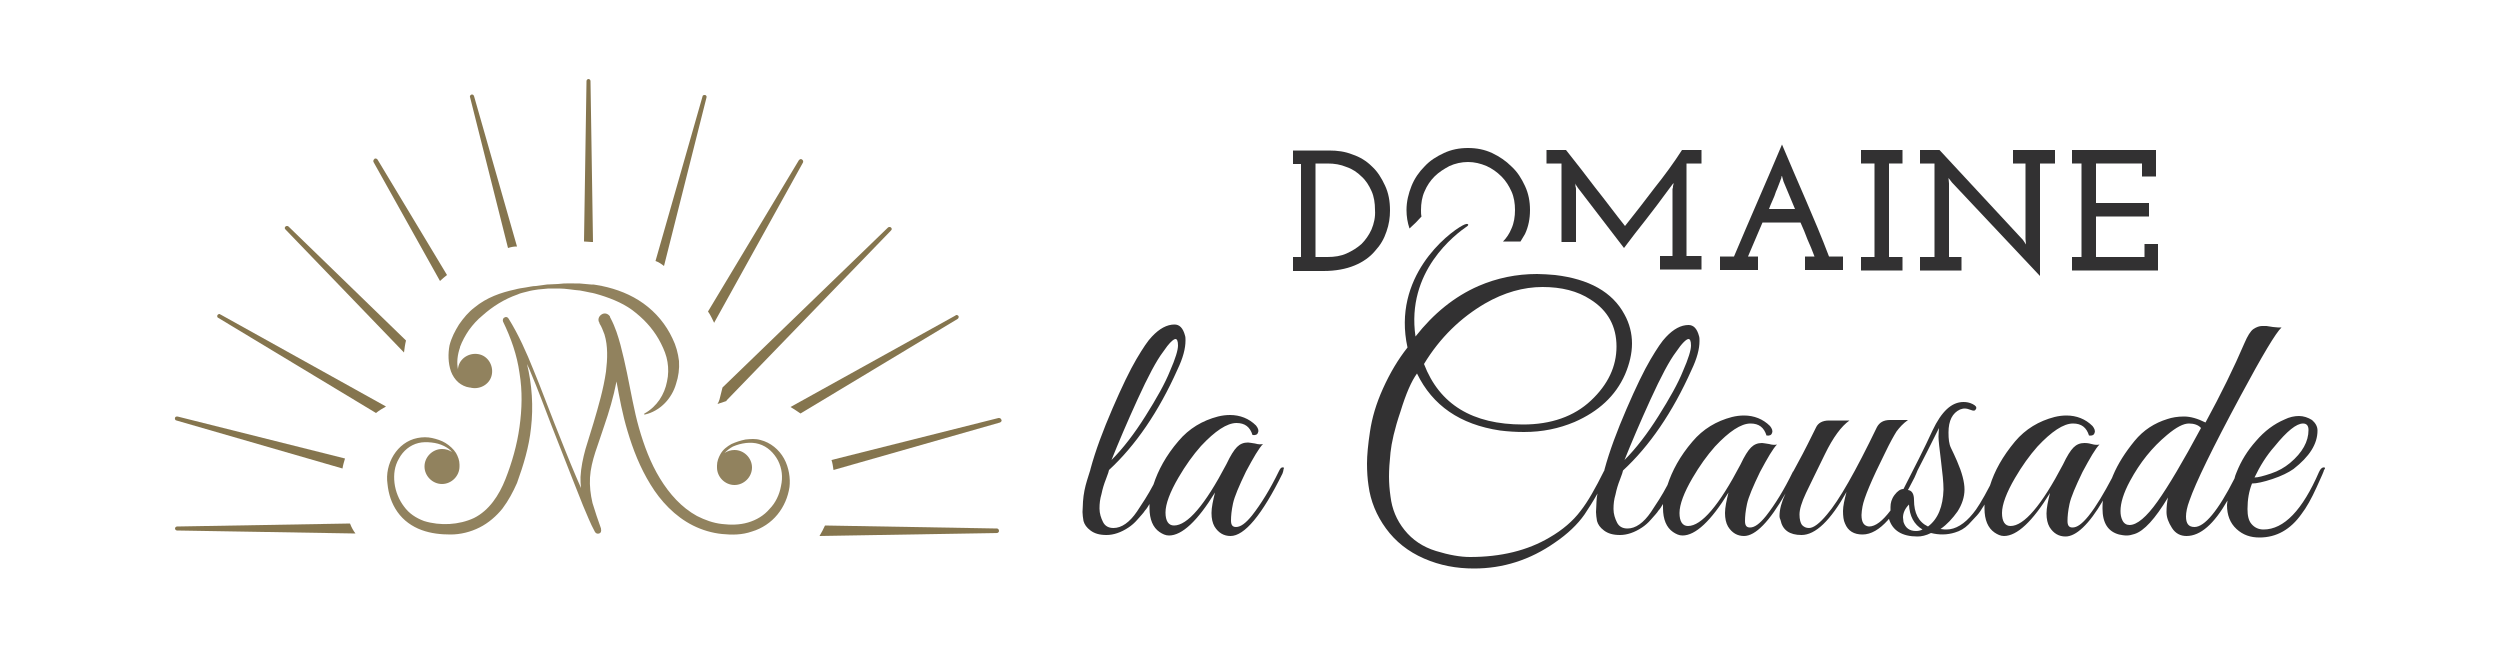<?xml version="1.0" encoding="utf-8"?>
<!-- Generator: Adobe Illustrator 25.0.1, SVG Export Plug-In . SVG Version: 6.00 Build 0)  -->
<svg version="1.1" id="Calque_1" xmlns="http://www.w3.org/2000/svg" xmlns:xlink="http://www.w3.org/1999/xlink" x="0px" y="0px"
	 viewBox="0 0 500 129.6" style="enable-background:new 0 0 500 129.6;" xml:space="preserve">
<style type="text/css">
	.st0{fill:#85754E;}
	.st1{fill:#91825E;}
	.st2{fill:#1A171B;}
	.st3{fill:#323132;}
</style>
<g>
	<g>
		<g>
			<path class="st0" d="M132.8,53.2l8.5-33.7c0.1-0.2-0.1-0.5-0.3-0.5c0,0-0.1,0-0.1,0c-0.2,0-0.4,0.1-0.4,0.3l-9.4,32.9
				C131.7,52.4,132.3,52.8,132.8,53.2z"/>
			<path class="st0" d="M118.3,48.4l0.3,0l-0.5-32.2c0-0.2-0.2-0.4-0.4-0.4c-0.2,0-0.4,0.2-0.4,0.4l-0.5,32.1
				C117.3,48.3,117.8,48.4,118.3,48.4z"/>
			<path class="st0" d="M142.8,64.5c0,0,0,0.1,0,0.1l17.8-32.1c0.1-0.2,0-0.5-0.2-0.6c-0.1,0-0.1-0.1-0.2-0.1
				c-0.1,0-0.3,0.1-0.4,0.2l-18.2,30.3C142.1,63,142.4,63.7,142.8,64.5z"/>
			<path class="st0" d="M103.2,49.3l0.2,0l-8.6-30.1c-0.1-0.2-0.2-0.3-0.4-0.3c0,0-0.1,0-0.1,0c-0.2,0.1-0.4,0.3-0.3,0.5l7.6,30.2
				C102.2,49.4,102.8,49.3,103.2,49.3z"/>
			<path class="st0" d="M143.9,79.9c-0.1,0.3-0.2,0.6-0.4,0.9c0.6-0.2,1.2-0.4,1.8-0.6c0,0,0,0,0-0.1l32.9-34c0.2-0.2,0.2-0.4,0-0.6
				c-0.1-0.1-0.2-0.1-0.3-0.1c-0.1,0-0.2,0-0.3,0.1l-33.1,32C144.3,78.3,144.1,79.1,143.9,79.9z"/>
			<path class="st0" d="M160.1,82.7l31.4-18.9c0.2-0.1,0.3-0.4,0.2-0.6c-0.1-0.1-0.2-0.2-0.4-0.2c-0.1,0-0.1,0-0.2,0.1l-33,18.3
				C158.8,81.8,159.5,82.3,160.1,82.7z"/>
			<path class="st0" d="M199.8,83.6c0,0-0.1,0-0.1,0L166.3,92c0.2,0.6,0.3,1.3,0.4,2l33.3-9.5c0.2-0.1,0.4-0.3,0.3-0.5
				C200.2,83.7,200,83.6,199.8,83.6z"/>
			<path class="st0" d="M70,104.7l-34.6,0.6c-0.2,0-0.4,0.2-0.4,0.4c0,0.2,0.2,0.4,0.4,0.4l35.7,0.6C70.7,106.2,70.3,105.5,70,104.7
				z"/>
			<path class="st0" d="M68.5,93.7c0.1-0.7,0.3-1.3,0.5-2l-33.5-8.4c0,0-0.1,0-0.1,0c-0.2,0-0.4,0.1-0.4,0.3
				c-0.1,0.2,0.1,0.5,0.3,0.5L68.5,93.7z"/>
			<path class="st0" d="M199.4,105.7l-34.4-0.6c-0.3,0.7-0.7,1.4-1.1,2.1l35.5-0.6c0.2,0,0.4-0.2,0.4-0.4
				C199.8,105.9,199.6,105.7,199.4,105.7z"/>
			<path class="st0" d="M75.2,82.6c0.6-0.5,1.3-0.9,2-1.3L44.1,62.9c-0.1,0-0.1-0.1-0.2-0.1c-0.2,0-0.3,0.1-0.4,0.2
				c-0.1,0.2-0.1,0.5,0.2,0.6L75.2,82.6z"/>
			<path class="st0" d="M88,56.2c0.4-0.4,0.9-0.8,1.4-1.2L75.5,31.9c-0.1-0.1-0.2-0.2-0.4-0.2c-0.1,0-0.2,0-0.2,0.1
				c-0.2,0.1-0.3,0.4-0.2,0.6L88,56.2z"/>
			<path class="st0" d="M80.8,70.5c0.1-0.8,0.2-1.6,0.4-2.4L57.7,45.3c-0.1-0.1-0.2-0.1-0.3-0.1c-0.1,0-0.2,0-0.3,0.1
				c-0.2,0.2-0.2,0.4,0,0.6L80.8,70.5z"/>
		</g>
		<g>
			<path class="st1" d="M156.8,91.7c-1-1.8-2.7-3.2-4.7-3.7c-1-0.3-2-0.2-3-0.1c-1,0.2-1.9,0.5-2.8,0.9c-0.9,0.5-1.7,1.1-2.2,2
				c-0.4,0.7-0.7,1.5-0.7,2.3c0,0.1,0,0.3,0,0.4c0,1.9,1.6,3.5,3.5,3.5c1.9,0,3.5-1.6,3.5-3.5c0-1.9-1.6-3.5-3.5-3.5
				c-0.7,0-1.4,0.2-2,0.6c0.5-0.5,1.1-1,1.7-1.3c1.6-0.7,3.6-1,5.2-0.5c1.7,0.5,3,1.8,3.8,3.3c0.8,1.6,1,3.3,0.6,5.1
				c-0.3,1.7-1.1,3.4-2.3,4.6c-1.1,1.3-2.6,2.2-4.3,2.7c-1.7,0.5-3.5,0.5-5.2,0.3c-1.8-0.2-3.4-0.8-5-1.6c-3.1-1.7-5.5-4.4-7.4-7.5
				c-1.9-3.1-3.2-6.6-4.2-10.1c-1-3.5-1.6-7.2-2.4-11c-0.4-1.9-0.8-3.7-1.3-5.6c-0.5-1.8-1-3.5-2-5.4c-0.1-0.1-0.1-0.2-0.1-0.3l0,0
				c0,0,0,0,0,0l0,0c-0.4-0.6-1.1-0.8-1.7-0.4c-0.6,0.4-0.8,1.1-0.4,1.7l0,0c0,0,0,0.1,0,0.1c0.4,0.6,0.7,1.4,1,2.2
				c0.7,2.3,0.6,4.9,0.3,7.4c-0.5,3.5-1.5,6.9-2.5,10.3l-1.6,5.2c-0.5,1.8-0.9,3.7-1,5.6c0,0.7,0,1.4,0.1,2.2l-1-2.3
				c-1.5-3.5-2.9-7.1-4.3-10.6c-1.4-3.5-2.7-7.1-4.2-10.7c-1.4-3.5-3-7.1-5-10.3c0,0,0,0,0,0l0,0c0,0,0,0,0,0
				c-0.2-0.3-0.5-0.4-0.8-0.2c-0.3,0.1-0.4,0.5-0.3,0.8l0,0c1.6,3.3,2.8,6.7,3.3,10.3c0.6,3.6,0.5,7.2,0,10.8
				c-0.5,3.6-1.5,7.1-2.8,10.4c-1.3,3.3-3.3,6.3-6.3,7.8c-1.5,0.7-3.2,1.1-4.9,1.2c-1.7,0.1-3.5-0.1-5.1-0.6c-1.6-0.6-3-1.5-4-2.9
				c-1-1.3-1.7-3-1.9-4.7c-0.2-1.7,0-3.4,0.9-4.9c0.8-1.5,2.2-2.7,3.9-3.1c0.8-0.2,1.7-0.2,2.6-0.1c0.9,0.1,1.7,0.3,2.5,0.7
				c0.6,0.3,1.2,0.7,1.6,1.2c-0.6-0.4-1.2-0.6-2-0.6c-1.9,0-3.5,1.6-3.5,3.5c0,1.9,1.6,3.5,3.5,3.5c1.9,0,3.5-1.6,3.5-3.5
				c0-0.1,0-0.2,0-0.4c0-0.8-0.3-1.6-0.7-2.3c-0.5-0.8-1.3-1.5-2.1-2c-0.8-0.5-1.8-0.8-2.7-1c-0.9-0.2-1.9-0.2-2.9,0
				c-4.1,0.8-6.6,5.2-6,9.2c0.2,2,0.8,3.9,2,5.6c1.2,1.7,2.9,2.9,4.8,3.6c1.9,0.7,3.9,0.9,5.8,0.9c2,0,4-0.5,5.8-1.4
				c1.8-0.9,3.4-2.3,4.6-3.8c1.2-1.6,2.1-3.3,2.9-5.1c1.3-3.6,2.4-7.2,2.8-11c0.5-4.3,0.2-8.7-0.8-12.8c0.2,0.5,0.5,1,0.7,1.6
				c1.5,3.5,2.8,7.1,4.2,10.7l4.2,10.7l2.1,5.3c0.8,1.8,1.4,3.5,2.4,5.3c0.2,0.3,0.5,0.4,0.8,0.3c0.4-0.1,0.5-0.5,0.4-0.9l0-0.1
				c-0.6-1.7-1.2-3.4-1.7-5.1c-0.4-1.7-0.6-3.4-0.5-5.1c0.2-3.4,1.7-6.7,2.8-10.2c1-2.9,1.9-5.9,2.5-9c0.6,3.3,1.2,6.6,2.2,9.9
				c1.1,3.7,2.5,7.3,4.6,10.7c2,3.3,4.9,6.4,8.5,8.2c1.8,0.9,3.8,1.5,5.8,1.7c2,0.2,4,0.2,6-0.5c2-0.6,3.8-1.8,5.1-3.4
				c1.3-1.6,2.1-3.5,2.4-5.5C158.1,95.7,157.8,93.5,156.8,91.7z"/>
			<path class="st2" d="M90,69.1C90,69,90,69,90,69.1C90,69,90,69,90,69.1L90,69.1z"/>
			<path class="st1" d="M90.2,74.3c0.3,0.8,0.8,1.6,1.5,2.2c0.6,0.5,1.4,0.9,2.2,1c0,0,0,0,0.1,0c1.8,0.5,3.8-0.5,4.3-2.3
				c0.5-1.8-0.5-3.8-2.3-4.3s-3.8,0.5-4.3,2.3c-0.1,0.3-0.1,0.5-0.1,0.8c0,0,0-0.1,0-0.1c-0.3-1.4-0.1-3,0.4-4.4l0-0.1
				c0.4-1.1,1.1-2.4,1.8-3.4c0.8-1.1,1.7-2.1,2.7-2.9c2-1.8,4.4-3.3,7-4.2c0.6-0.3,1.3-0.4,2-0.6c0.7-0.2,1.4-0.3,2.1-0.4l2.1-0.2
				l2.1,0c1.4,0,2.8,0.3,4.2,0.4c0.7,0.1,1.4,0.3,2,0.4c0.7,0.1,1.3,0.3,2,0.5c2.6,0.8,5.2,1.9,7.2,3.6c2.1,1.7,3.8,3.7,5,6.1
				c0.6,1.2,1.1,2.4,1.3,3.7c0.2,1.2,0.2,2.6-0.1,3.9c-0.5,2.6-2,5-4.5,6.4c0,0-0.1,0.1-0.1,0.1c0,0.1,0.1,0.1,0.2,0.1
				c1.4-0.3,2.8-1.1,3.9-2.2c1.1-1.1,1.9-2.5,2.3-3.9c0.5-1.5,0.7-3,0.6-4.6c-0.2-1.6-0.6-3.1-1.3-4.5c-1.3-2.8-3.3-5.2-5.8-7
				c-2.5-1.8-5.4-2.9-8.3-3.5l-1.1-0.2c-0.4-0.1-0.7-0.1-1.1-0.1c-0.7-0.1-1.5-0.1-2.2-0.2c-1.5,0-2.9-0.1-4.4,0.1l-2.2,0.1
				l-2.2,0.3c-0.7,0-1.4,0.2-2.1,0.3c-0.7,0.1-1.4,0.2-2.1,0.4c-2.8,0.6-5.7,1.6-8.1,3.6c-1.2,0.9-2.2,2.1-3.1,3.4
				c-0.8,1.3-1.5,2.6-1.9,4.2C89.6,70.7,89.6,72.6,90.2,74.3z"/>
		</g>
	</g>
	<g>
		<g>
			<path class="st3" d="M330.9,37.6c-1.9,2.5-3.9,5.1-5.9,7.6c-2-2.5-3.9-5.1-5.9-7.6c-1.9-2.5-3.9-5.1-5.9-7.6h-3.9v2.7h3v15.7h2.9
				V37.9c0-0.2,0-0.4-0.1-0.6c0-0.2,0-0.4-0.1-0.6l0.6,0.9l9.2,12c1.4-1.9,2.9-3.8,4.4-5.7c1.5-1.9,2.9-3.8,4.3-5.7
				c0.2-0.3,0.4-0.5,0.6-0.8c0.2-0.3,0.4-0.5,0.6-0.8c0,0.2,0,0.4-0.1,0.6c0,0.2,0,0.4-0.1,0.6v13.4h-2.5v2.7h8.3v-2.7h-3V32.7h3V30
				h-3.9C334.8,32.5,332.9,35.1,330.9,37.6z"/>
			<path class="st3" d="M274.4,33.3c-1.1-1.1-2.4-1.9-3.9-2.4c-1.5-0.6-3-0.8-4.7-0.8h-7.2v2.7h1.6v18.6h-1.6v2.8h6.1
				c2.4,0,4.5-0.4,6.2-1.1c1.7-0.7,3.1-1.7,4.1-2.9c1.1-1.2,1.8-2.4,2.3-3.9c0.5-1.4,0.7-2.8,0.7-4.2c0-1.9-0.3-3.5-1-5
				C276.3,35.6,275.5,34.3,274.4,33.3z M274.3,45.9c-0.5,1.1-1.2,2.1-2,2.9c-0.9,0.8-1.9,1.4-3,1.9s-2.4,0.7-3.8,0.7h-2.4V32.7h2.4
				c1.4,0,2.6,0.2,3.8,0.7c1.2,0.4,2.2,1.1,3,1.9c0.9,0.8,1.5,1.8,2,2.9c0.5,1.1,0.7,2.4,0.7,3.8C275.1,43.4,274.8,44.7,274.3,45.9z
				"/>
			<polygon class="st3" points="402.6,32.7 405.1,32.7 405.1,47.8 405.2,48.9 404.6,48 387.9,30 384,30 384,32.7 386.9,32.7 
				386.9,51.4 384,51.4 384,54.1 392.3,54.1 392.3,51.4 389.8,51.4 389.8,36.7 389.7,35.6 390.4,36.5 408,55.2 408,32.7 411,32.7 
				411,30 402.6,30 			"/>
			<polygon class="st3" points="372.2,32.7 374.9,32.7 374.9,51.4 372.2,51.4 372.2,54.1 380.5,54.1 380.5,51.4 377.8,51.4 
				377.8,32.7 380.5,32.7 380.5,30 372.2,30 			"/>
			<path class="st3" d="M361.2,40.1c-1.6-3.7-3.2-7.4-4.8-11.2c-1.6,3.8-3.2,7.5-4.8,11.2c-1.6,3.7-3.2,7.4-4.8,11.2h-2.8v2.7h7.6
				v-2.7h-2l2.9-6.8h7.6c0.5,1.1,1,2.3,1.4,3.4c0.5,1.1,1,2.3,1.4,3.4h-1.9v2.7h7.6v-2.7h-2.8C364.4,47.6,362.8,43.8,361.2,40.1z
				 M353.8,41.8c0.2-0.5,0.4-1.1,0.7-1.7c0.3-0.6,0.5-1.2,0.7-1.8c0.3-0.6,0.5-1.3,0.8-2c0.1-0.2,0.1-0.4,0.2-0.5
				c0-0.1,0.1-0.3,0.1-0.4c0-0.1,0-0.2,0.1-0.2l0.3,1.1l2.3,5.5H353.8z"/>
			<polygon class="st3" points="428.9,48.8 428.9,51.4 419.2,51.4 419.2,43.3 429.8,43.3 429.8,40.6 419.2,40.6 419.2,32.7 
				428.4,32.7 428.4,35.3 431.2,35.3 431.2,30 414.4,30 414.4,32.7 416.3,32.7 416.3,51.4 414.4,51.4 414.4,54.1 431.6,54.1 
				431.6,48.8 			"/>
			<path class="st3" d="M284.3,43.3c-0.1-0.4-0.1-0.8-0.1-1.3c0-1.3,0.2-2.6,0.7-3.7c0.5-1.2,1.2-2.2,2-3c0.9-0.9,1.9-1.5,3-2.1
				c1.1-0.5,2.4-0.8,3.7-0.8c1.3,0,2.5,0.3,3.7,0.8c1.1,0.5,2.1,1.2,3,2.1c0.9,0.9,1.5,1.9,2,3s0.7,2.4,0.7,3.7
				c0,1.3-0.2,2.6-0.7,3.7c-0.4,1-1,1.9-1.7,2.6h3.5c0.3-0.5,0.6-1,0.9-1.5c0.7-1.5,1-3.1,1-4.8c0-1.7-0.3-3.3-1-4.8
				s-1.5-2.8-2.7-3.9c-1.1-1.1-2.4-2-3.9-2.7c-1.5-0.7-3.1-1-4.8-1c-1.7,0-3.3,0.3-4.8,1c-1.5,0.7-2.8,1.5-3.9,2.7
				c-1.1,1.1-2,2.4-2.6,3.9c-0.6,1.5-1,3.1-1,4.8c0,1.3,0.2,2.5,0.6,3.7C282.8,44.9,283.6,44.1,284.3,43.3z"/>
		</g>
		<g>
			<path class="st3" d="M256.4,93.5c-0.2,0-0.4,0.3-0.6,0.7c-1.8,3.7-3.6,6.6-5.4,8.9c-1.3,1.6-2.3,2.3-3.2,2.3c-0.7,0-1-0.4-1-1.3
				c0-0.9,0.1-2,0.4-3.4c0.3-1.4,1.2-3.5,2.6-6.4c1.5-2.8,2.6-4.7,3.4-5.5c-0.4,0.1-0.9,0.1-1.6-0.1c-0.7-0.1-1.2-0.2-1.4-0.2
				c-0.9,0-1.6,0.3-2.2,0.9c-0.6,0.6-1.3,1.7-2.1,3.4c-4.3,8.2-7.8,12.3-10.5,12.3c-1.1,0-1.7-0.9-1.7-2.6s0.9-4.1,2.6-7
				c1.4-2.4,2.9-4.5,4.5-6.3c2.8-3,5.2-4.6,7.1-4.6c1.7,0,2.7,0.8,3.2,2.4c0.6,0.1,1-0.1,1.1-0.5c0.2-0.4,0-0.9-0.4-1.4
				c-1.4-1.4-3.2-2.1-5.2-2.1c-0.8,0-1.6,0.1-2.4,0.3c-3.1,0.8-5.8,2.4-7.9,4.9c-2.5,2.9-4.1,5.9-5,8.7c-1.1,2.1-2.3,3.9-3.3,5.4
				c-1.5,2.2-3.1,3.3-4.7,3.3c-1,0-1.7-0.4-2.1-1.2c-0.4-0.8-0.7-1.7-0.7-2.7c0-1,0.1-1.9,0.4-2.9c0.2-1,0.5-2,0.9-3
				c0.4-1,0.6-1.7,0.6-1.8c5.3-4.9,9.9-11.6,13.7-20.1c1.1-2.3,1.6-4.2,1.6-5.8c0-0.4,0-0.7-0.1-1c-0.4-1.5-1.1-2.2-2.1-2.2
				c-1.5,0-3,0.8-4.5,2.4c-0.8,0.8-1.8,2.3-3.1,4.5c-1.3,2.2-2.9,5.5-4.8,9.9c-1.9,4.4-3.4,8.4-4.4,12.1c0,0.2-0.3,0.9-0.7,2.3
				c-0.4,1.3-0.7,2.7-0.8,4.2c0,0.8-0.1,1.5-0.1,2.1c0,0.5,0.1,1.2,0.2,1.8c0.2,0.7,0.6,1.3,1.4,1.9c0.8,0.6,1.8,0.9,3.2,0.9
				c1.4,0,2.9-0.5,4.4-1.5c0.6-0.4,1.2-0.9,1.8-1.6c0.6-0.7,1.2-1.3,1.5-1.8c0.3-0.3,0.6-0.8,0.9-1.3c0,0.3,0,0.5,0,0.8
				c0,2.3,0.7,3.9,2,4.8c0.6,0.4,1.2,0.7,1.9,0.7c2.6,0,5.7-2.9,9.2-8.6c-0.4,1.6-0.7,3-0.7,4.1c0,1.1,0.2,2,0.6,2.7
				c0.8,1.3,1.9,1.9,3.2,1.9c2.8,0,6.3-4.2,10.4-12.5c0.1-0.3,0.2-0.6,0.2-0.8C256.9,93.5,256.7,93.4,256.4,93.5z M227.5,79.9
				c2.1-4.6,3.8-7.8,5.1-9.5c1.2-1.8,2.1-2.6,2.5-2.6c0.3,0,0.5,0.4,0.5,1.3c0,0.9-0.5,2.6-1.6,5.1c-1,2.5-2.7,5.5-4.9,9
				c-2.2,3.5-4.5,6.5-6.8,8.8C223.7,88.5,225.4,84.5,227.5,79.9z"/>
			<path class="st3" d="M464.9,93.5c-0.4-0.1-0.8,0.2-1.1,0.9c-3.3,7.6-7,11.5-11.1,11.5c-1,0-1.8-0.4-2.4-1.1
				c-0.6-0.7-0.8-1.7-0.8-3c0-1.9,0.3-3.6,0.9-5.1c0.9,0,2.3-0.3,4.1-0.9c1.8-0.6,3.2-1.3,4.2-2c3.2-2.5,4.8-5,4.8-7.7
				c0-0.8-0.4-1.5-1.1-2.1c-0.8-0.5-1.7-0.8-2.6-0.8s-1.9,0.2-2.9,0.7c-2.1,0.9-4,2.3-5.7,4.3c-1.7,1.9-3,4-3.9,6.3
				c-0.2,0.4-0.3,0.8-0.4,1.2c-3.3,6.5-6,9.7-8,9.7c-1.2,0-1.7-0.7-1.7-2.1c0-0.8,0.2-1.9,0.7-3.2c1.2-3.5,4.6-10.5,10.2-20.9
				c4.4-8.2,7.1-12.7,8.2-13.7c-0.4,0-1,0-1.7-0.1c-0.7-0.1-1.2-0.2-1.3-0.2s-0.4,0-0.9,0c-0.5,0-1.1,0.2-1.7,0.6
				c-0.6,0.4-1.2,1.4-1.8,2.8c-2.1,4.9-4.7,10.2-7.8,15.9c-1.6-0.8-3-1.2-4.3-1.2c-1.3,0-2.4,0.2-3.3,0.5c-2.6,0.8-4.8,2.2-6.6,4.4
				c-1.8,2.2-3.3,4.5-4.3,6.9c-0.1,0.2-0.1,0.3-0.2,0.5c-1.6,3-3.1,5.6-4.7,7.6c-1.3,1.6-2.3,2.3-3.2,2.3c-0.7,0-1-0.4-1-1.3
				c0-0.9,0.1-2,0.4-3.4c0.3-1.4,1.2-3.5,2.6-6.4c1.5-2.8,2.6-4.7,3.4-5.5c-0.4,0.1-0.9,0.1-1.6-0.1s-1.2-0.2-1.4-0.2
				c-0.9,0-1.6,0.3-2.2,0.9c-0.6,0.6-1.3,1.7-2.1,3.4c-4.3,8.2-7.8,12.3-10.5,12.3c-1.1,0-1.7-0.9-1.7-2.6s0.9-4.1,2.6-7
				c1.4-2.4,2.9-4.5,4.5-6.3c2.8-3,5.2-4.6,7.1-4.6c1.7,0,2.7,0.8,3.2,2.4c0.6,0.1,1-0.1,1.1-0.5c0.2-0.4,0-0.9-0.4-1.4
				c-1.4-1.4-3.2-2.1-5.2-2.1c-0.8,0-1.6,0.1-2.4,0.3c-3.1,0.8-5.8,2.4-7.9,4.9c-2.5,3-4.1,5.9-5,8.8c-1.5,2.9-2.7,4.8-3.4,5.6
				c-1.7,2.1-3.5,3.2-5.3,3.2c-0.2,0-0.6,0-1.2-0.1c1.3-0.9,2.4-2.1,3.4-3.5c0.9-1.4,1.4-2.9,1.4-4.4c0-1.5-0.5-3.4-1.5-5.7
				c-0.4-0.9-0.8-1.8-1.2-2.6c-0.4-0.8-0.5-1.8-0.5-3.1c0-2.4,0.8-3.9,2.3-4.6c0.3-0.1,0.6-0.2,0.9-0.2c0.4,0,0.8,0.1,1.3,0.3
				s0.8,0.2,1-0.2c0.2-0.4-0.1-0.7-0.7-1c-0.6-0.3-1.2-0.4-1.8-0.4c-2.4,0-4.4,1.9-6.2,5.7c-1.6,3.5-3.6,7.4-5.8,11.7
				c-0.6,0-1.2,0.4-1.8,1.2c-0.6,0.8-0.8,1.6-0.8,2.4c0,0.2,0,0.4,0,0.7c-1.6,2.1-3,3.2-4.3,3.2c-1-0.1-1.5-0.8-1.5-2.3
				c0-0.5,0.1-1.1,0.2-1.7c0.3-1.7,1.8-5.3,4.5-10.7c1-2.1,1.8-3.5,2.3-4.3c0.6-0.8,1.3-1.6,2.3-2.3h-3.6c-1.3,0-2.1,0.5-2.6,1.4
				c-4.3,8.9-7.6,14.7-10,17.5c-1.5,1.8-2.7,2.7-3.6,2.7c-0.6,0-1-0.2-1.4-0.6c-0.3-0.4-0.5-1.1-0.5-2.1c0-1,0.4-2.4,1.3-4.3
				c0.9-1.9,2.2-4.5,3.8-7.8c1.6-3.3,3.3-5.6,4.9-6.7h-4.1c-1.3,0-2.2,0.5-2.6,1.4c-1,2-2.2,4.5-3.8,7.4l-0.7,1.3
				c0,0.1-0.1,0.1-0.1,0.1c-1.8,3.7-3.6,6.6-5.4,8.9c-1.3,1.6-2.3,2.3-3.2,2.3c-0.7,0-1-0.4-1-1.3c0-0.9,0.1-2,0.4-3.4
				c0.3-1.4,1.2-3.5,2.6-6.4c1.5-2.8,2.6-4.7,3.4-5.5c-0.4,0.1-0.9,0.1-1.6-0.1c-0.7-0.1-1.2-0.2-1.4-0.2c-0.9,0-1.6,0.3-2.2,0.9
				c-0.6,0.6-1.3,1.7-2.1,3.4c-4.3,8.2-7.8,12.3-10.5,12.3c-1.1,0-1.7-0.9-1.7-2.6s0.9-4.1,2.6-7c1.4-2.4,2.9-4.5,4.5-6.3
				c2.8-3,5.2-4.6,7.1-4.6c1.7,0,2.7,0.8,3.2,2.4c0.6,0.1,1-0.1,1.1-0.5c0.2-0.4,0-0.9-0.4-1.4c-1.4-1.4-3.2-2.1-5.2-2.1
				c-0.8,0-1.6,0.1-2.4,0.3c-3.1,0.8-5.8,2.4-7.9,4.9c-2.5,2.9-4.1,5.9-5,8.7c-1.1,2.1-2.3,3.9-3.3,5.4c-1.5,2.2-3.1,3.3-4.7,3.3
				c-1,0-1.7-0.4-2.1-1.2c-0.4-0.8-0.7-1.7-0.7-2.7c0-1,0.1-1.9,0.4-2.9c0.2-1,0.5-2,0.9-3c0.4-1,0.6-1.7,0.6-1.8
				c5.3-4.9,9.9-11.6,13.7-20.1c1.1-2.3,1.6-4.2,1.6-5.8c0-0.4,0-0.7-0.1-1c-0.4-1.5-1.1-2.2-2.1-2.2c-1.5,0-3,0.8-4.5,2.4
				c-0.8,0.8-1.8,2.3-3.1,4.5c-1.3,2.2-2.9,5.5-4.8,9.9c-1.9,4.4-3.4,8.4-4.4,12.1c0,0.1,0,0.2-0.1,0.3c-1.7,3.4-3.2,6.1-4.7,8
				c-1.5,2-3.6,3.8-6.2,5.3c-4.4,2.6-9.7,3.9-15.9,3.9c-1.9,0-4.2-0.4-6.8-1.2c-2.6-0.8-4.7-2.2-6.3-4.2c-1.6-2-2.5-4.2-2.8-6.7
				c-0.2-1.4-0.3-2.7-0.3-4c0-1.3,0.1-2.9,0.3-4.8c0.2-1.9,0.8-4.7,2-8.2c1.1-3.6,2.2-6.1,3.3-7.6c3.1,6.4,8.6,10.2,16.6,11.4
				c1.6,0.2,3.2,0.3,4.8,0.3c3.7,0,7-0.7,10.1-2c4.8-2.1,8.2-5.2,10.1-9.5c0.9-2.1,1.4-4.2,1.4-6.2s-0.5-4-1.5-5.8
				c-2.4-4.5-7.1-7.1-13.9-7.9c-1.2-0.1-2.5-0.2-3.6-0.2c-4.1,0-8,0.8-11.7,2.4c-4.8,2.1-9,5.5-12.6,10.1
				c-1.9-13,7.9-20.4,10.4-22.1c0.2-0.2,0.2-0.3,0-0.4c-0.3-0.1-1,0.3-1,0.3c-3,1.6-14.1,10.3-11,24.4c-1.9,2.4-3.5,5.1-4.9,8.2
				c-1.4,3.1-2.2,5.9-2.6,8.6c-0.4,2.6-0.6,4.8-0.6,6.4c0,1.6,0.1,3.1,0.3,4.4c0.4,3.1,1.6,6,3.5,8.6c1.9,2.6,4.4,4.6,7.6,6
				c3.2,1.4,6.5,2,10,2c5.8,0,11.2-1.7,16.2-5.2c2.5-1.7,4.5-3.6,5.9-5.6c0.8-1.2,1.7-2.6,2.6-4.2c-0.1,0.5-0.2,1.1-0.2,1.6
				c0,0.8-0.1,1.5-0.1,2.1c0,0.5,0.1,1.2,0.2,1.8c0.2,0.7,0.6,1.3,1.4,1.9c0.8,0.6,1.8,0.9,3.2,0.9c1.4,0,2.9-0.5,4.4-1.5
				c0.6-0.4,1.2-0.9,1.8-1.6c0.6-0.7,1.2-1.3,1.5-1.8c0.3-0.3,0.6-0.8,0.9-1.3c0,0.3,0,0.5,0,0.8c0,2.3,0.7,3.9,2,4.8
				c0.6,0.4,1.2,0.7,1.9,0.7c2.6,0,5.7-2.9,9.2-8.6c-0.4,1.6-0.7,3-0.7,4.1c0,1.1,0.2,2,0.6,2.7c0.8,1.3,1.9,1.9,3.2,1.9
				c2.3,0,5.1-2.9,8.3-8.5c-0.8,1.7-1.2,3.2-1.2,4.5c0,0.3,0.1,0.6,0.2,0.8c0.4,2,1.8,3,4.2,3c2.8,0,5.8-2.9,9-8.6
				c-0.4,1.5-0.7,2.8-0.7,3.8c0,1,0.1,1.9,0.4,2.5c0.6,1.5,1.8,2.2,3.5,2.2s3.4-1,5.1-2.9c0.1-0.1,0.1-0.2,0.2-0.2
				c0.7,2.3,2.6,3.5,5.7,3.5c0.8,0,1.7-0.2,2.7-0.7c1.6,0.4,3.2,0.4,4.8-0.1c1-0.3,1.9-0.8,2.7-1.6l1.4-1.5c0.4-0.4,0.9-1,1.3-1.7
				c0.2-0.3,0.4-0.6,0.5-0.8c0,0.3,0,0.5,0,0.8c0,2.3,0.7,3.9,2,4.8c0.6,0.4,1.2,0.7,1.9,0.7c2.6,0,5.7-2.9,9.2-8.6
				c-0.4,1.6-0.7,3-0.7,4.1c0,1.1,0.2,2,0.6,2.7c0.8,1.3,1.9,1.9,3.2,1.9c2.1,0,4.7-2.4,7.5-7.2c-0.1,0.5-0.1,1.1-0.1,1.6
				c0,2.9,1.1,4.6,3.3,5.2c0.5,0.1,1,0.2,1.5,0.2c0.5,0,1-0.1,1.6-0.3c1.9-0.6,4.1-3,6.7-7.3c-0.2,0.9-0.3,1.9-0.3,2.9
				c0,1.1,0.4,2.1,1.1,3.2c0.7,1.1,1.7,1.6,2.9,1.6c2.8,0,5.5-2.4,8.2-7.1c0,0.3-0.1,0.6-0.1,0.9c0,2,0.6,3.6,1.9,4.8
				c1.3,1.2,2.8,1.7,4.6,1.7c3.4,0,6.2-1.6,8.4-4.7c1-1.3,2-3.1,3-5.3c1-2.2,1.5-3.3,1.5-3.5C465.1,93.7,465,93.5,464.9,93.5z
				 M454.9,89.3c2.5-3.1,4.4-4.6,5.7-4.6c0.7,0,1.1,0.4,1.1,1.3c0,2.3-1.2,4.5-3.7,6.6c-1.1,0.9-2.3,1.6-3.8,2.1
				c-1.5,0.5-2.6,0.8-3.3,0.8C452,93.2,453.3,91.1,454.9,89.3z M330.1,79.9c2.1-4.6,3.8-7.8,5.1-9.5c1.2-1.8,2.1-2.6,2.5-2.6
				c0.3,0,0.5,0.4,0.5,1.3c0,0.9-0.5,2.6-1.6,5.1c-1,2.5-2.7,5.5-4.9,9c-2.2,3.5-4.5,6.5-6.8,8.8C326.3,88.5,328,84.5,330.1,79.9z
				 M297,60.7c3.8-2.2,7.7-3.3,11.5-3.3c3.8,0,7,0.8,9.6,2.5c3.5,2.2,5.2,5.4,5.2,9.4c0,4-1.7,7.6-5.1,10.8c-3.4,3.2-8,4.8-13.6,4.8
				c-10.1,0-16.7-4-19.8-12.1C288,67.5,292.2,63.5,297,60.7z M383.2,106.2c-1.3,0-2.1-0.6-2.5-1.8c0-0.3-0.1-0.6-0.1-0.9
				c0-0.9,0.4-1.8,1.2-2.6c0.1,2.3,1,4,2.7,5C384.1,106.1,383.7,106.2,383.2,106.2z M385.6,105.3c-1.9-0.9-2.8-2.7-2.8-5.3
				c0-1.2-0.4-1.9-1.2-2c0-0.1,0.1-0.2,0.1-0.2c0.4-0.8,0.8-1.5,1.2-2.3c0.3-0.7,0.5-1.1,0.6-1.4c1.1-2.1,2.5-4.9,4.3-8.5
				c0,0.3-0.1,0.9-0.1,1.7c0,0.8,0.2,2.5,0.5,4.9c0.3,2.4,0.5,4.3,0.5,5.7C388.6,101.3,387.6,103.8,385.6,105.3z M431.5,100.3
				c-2.2,3.1-4.1,4.7-5.6,4.7c-0.6,0-1.1-0.3-1.4-0.9c-0.3-0.6-0.4-1.2-0.4-1.9c0-1.6,0.6-3.6,1.9-6c2-3.7,4.4-6.7,7.4-9.2
				c1.9-1.6,3.3-2.3,4.4-2.3c1,0,1.9,0.3,2.4,0.9C436.6,92.3,433.7,97.2,431.5,100.3z"/>
		</g>
	</g>
</g>
</svg>
